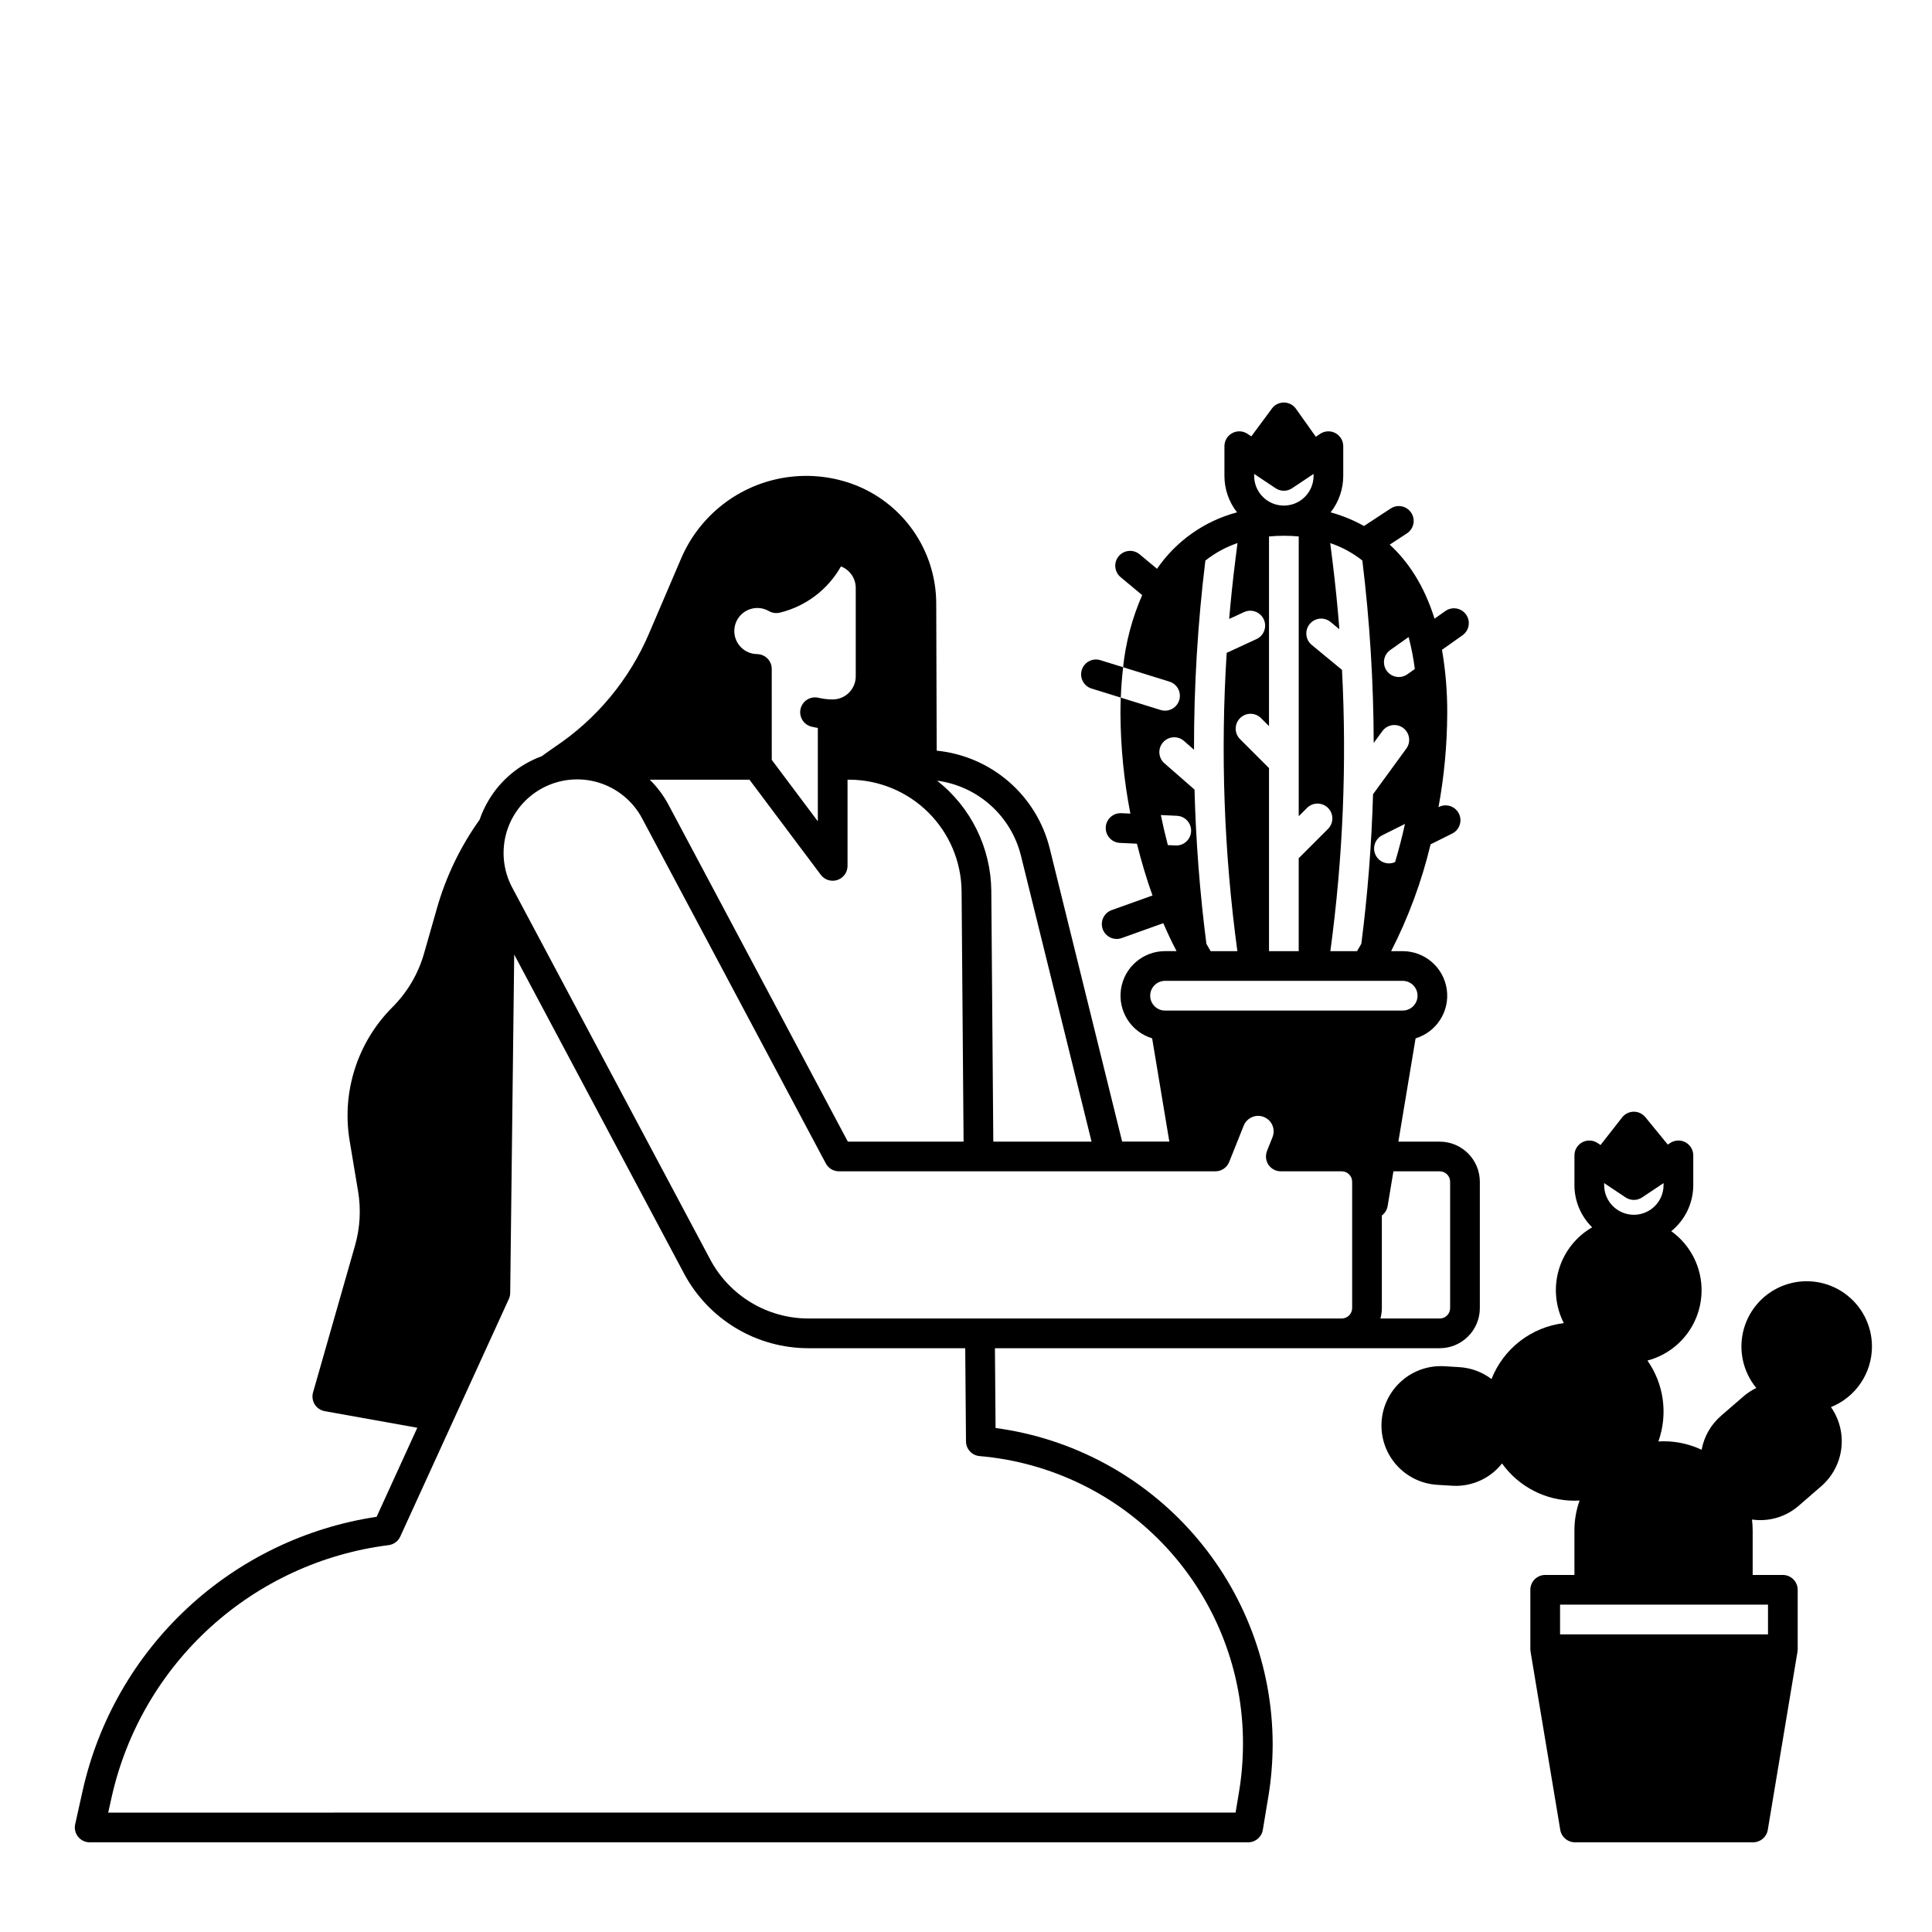<?xml version="1.0" encoding="UTF-8"?>
<!-- Uploaded to: SVG Repo, www.svgrepo.com, Generator: SVG Repo Mixer Tools -->
<svg fill="#000000" width="800px" height="800px" version="1.1" viewBox="144 144 512 512" xmlns="http://www.w3.org/2000/svg">
 <g>
  <path d="m525.54 501.29c5.867-0.004 10.625-4.762 10.633-10.633v-33.484c-0.012-5.867-4.766-10.617-10.633-10.625h-10.957l4.562-27.371c5.602-1.695 9.113-7.238 8.258-13.031-0.859-5.789-5.828-10.078-11.68-10.078h-3.059c4.598-8.988 8.109-18.492 10.457-28.309l5.738-2.863c1.945-0.973 2.734-3.34 1.762-5.285-0.973-1.945-3.34-2.734-5.285-1.762l-0.117 0.059c1.5-8.168 2.273-16.453 2.312-24.758 0.039-5.676-0.426-11.348-1.387-16.945l5.492-3.887h-0.004c1.738-1.266 2.137-3.695 0.895-5.449-1.242-1.758-3.664-2.191-5.438-0.977l-2.922 2.066c-2.785-8.906-7.051-15.191-11.875-19.621l4.57-2.996c1.816-1.191 2.324-3.633 1.133-5.449-1.195-1.816-3.633-2.324-5.453-1.133l-7.07 4.637c-2.789-1.555-5.754-2.773-8.836-3.621 2.164-2.754 3.34-6.156 3.34-9.66v-7.871c0-1.453-0.797-2.785-2.078-3.469-1.277-0.688-2.832-0.609-4.039 0.195l-1.152 0.77-5.262-7.41c-0.73-1.031-1.91-1.645-3.172-1.656-1.262-0.02-2.457 0.574-3.199 1.594l-5.457 7.371-1.004-0.668h-0.004c-1.207-0.809-2.762-0.883-4.039-0.195-1.281 0.684-2.082 2.016-2.082 3.469v7.871c0 3.504 1.176 6.902 3.34 9.66-8.629 2.293-16.152 7.602-21.207 14.961l-4.516-3.758c-0.797-0.707-1.848-1.062-2.91-0.98-1.062 0.082-2.047 0.59-2.731 1.41-0.68 0.816-1 1.879-0.883 2.938 0.113 1.062 0.652 2.027 1.496 2.684l5.617 4.684c-2.664 6.07-4.367 12.516-5.059 19.109l12.277 3.812c2.078 0.645 3.238 2.852 2.594 4.926-0.648 2.078-2.852 3.238-4.93 2.594l-10.562-3.281c-0.051 1.387-0.078 2.805-0.078 4.269 0.051 8.887 0.93 17.75 2.629 26.469l-2.41-0.109v0.004c-2.176-0.102-4.019 1.578-4.117 3.754-0.102 2.172 1.578 4.016 3.754 4.117l4.508 0.207c1.172 4.731 2.559 9.336 4.125 13.73l-10.812 3.875h-0.004c-2.047 0.734-3.109 2.988-2.379 5.035 0.734 2.043 2.988 3.109 5.035 2.375l11.027-3.949c1.109 2.582 2.277 5.07 3.516 7.41h-3.059c-5.852 0.004-10.816 4.293-11.672 10.078-0.855 5.789 2.656 11.332 8.254 13.027l4.559 27.371h-12.508l-19.168-77.609c-1.691-6.898-5.484-13.105-10.855-17.762-5.367-4.656-12.047-7.531-19.121-8.234l-0.125-39.129c-0.039-6.883-2.184-13.594-6.141-19.227-3.961-5.637-9.547-9.926-16.012-12.297-12.051-4.375-25.523-2.023-35.371 6.188-2.176 1.812-4.129 3.875-5.824 6.141-1.695 2.269-3.113 4.734-4.231 7.34l-8.543 19.953h0.004c-5.242 12.254-13.941 22.715-25.035 30.098-0.977 0.652-3.269 2.316-3.406 2.418-5.871 2.141-10.828 6.242-14.027 11.613-0.988 1.648-1.805 3.394-2.434 5.215-5.074 7.102-8.891 15.023-11.285 23.418l-3.445 12.062c-1.531 5.356-4.406 10.234-8.344 14.172-9.289 9.281-13.52 22.48-11.355 35.43l2.234 13.371c0.805 4.801 0.527 9.723-0.816 14.402l-11.121 38.918v-0.004c-0.305 1.07-0.141 2.223 0.445 3.164 0.59 0.945 1.551 1.598 2.644 1.793l24.543 4.398-10.785 23.598c-18.789 2.828-36.285 11.273-50.188 24.227s-23.566 29.809-27.715 48.352l-1.977 8.895c-0.262 1.164 0.023 2.387 0.77 3.316s1.875 1.473 3.07 1.473h307.01c1.926 0 3.57-1.391 3.883-3.289l1.445-8.699h0.004c0.77-4.644 1.16-9.34 1.164-14.047-0.039-20.484-7.5-40.254-21.004-55.656-13.504-15.402-32.129-25.383-52.43-28.102l-0.168-21.141zm0-46.875c1.523 0.004 2.758 1.238 2.758 2.762v33.48c0 1.523-1.234 2.762-2.758 2.762h-15.715c0.25-0.898 0.375-1.828 0.379-2.762v-24.539c0.812-0.602 1.363-1.496 1.531-2.492l1.535-9.211zm-11.824-81.973v0.008c-1.969 0.898-4.293 0.035-5.199-1.93-0.91-1.961-0.062-4.293 1.895-5.215l5.922-2.961c-0.758 3.434-1.633 6.809-2.617 10.098zm-1.289-56.176 4.871-3.445c0.734 2.785 1.285 5.613 1.645 8.473l-1.969 1.398v-0.004c-0.66 0.477-1.449 0.73-2.262 0.73-1.719 0.008-3.246-1.102-3.766-2.738-0.523-1.641 0.078-3.426 1.48-4.414zm-4.379 24.621 2.293-3.129v-0.004c1.281-1.754 3.738-2.137 5.492-0.855 1.754 1.281 2.137 3.738 0.855 5.492l-8.816 12.082c-0.395 13.344-1.426 26.609-3.102 39.617 0 0.012-0.012 0.012-0.012 0.02-0.363 0.68-0.746 1.32-1.141 1.957h-7.066 0.004c3.352-24.695 4.387-49.648 3.09-74.539l-7.969-6.574c-0.828-0.656-1.359-1.617-1.469-2.668-0.109-1.051 0.207-2.102 0.879-2.918 0.672-0.816 1.645-1.324 2.695-1.418 1.055-0.09 2.098 0.246 2.902 0.934l2.262 1.871c-0.473-6.102-1.086-12.164-1.84-18.195l-0.582-4.633c3.082 1.039 5.961 2.598 8.512 4.613 1.961 16.043 2.965 32.184 3.012 48.344zm-35.492-1.074c-1.473-1.547-1.441-3.984 0.066-5.496s3.945-1.543 5.492-0.074l2.184 2.184 0.004-50.254c1.277-0.129 2.59-0.188 3.938-0.188 1.348 0 2.656 0.059 3.938 0.176v74.145l2.125-2.125-0.004 0.004c0.73-0.77 1.742-1.215 2.801-1.227 1.062-0.016 2.086 0.398 2.836 1.148s1.168 1.77 1.156 2.832c-0.016 1.062-0.453 2.074-1.223 2.805l-7.695 7.695v24.629h-7.871v-48.512zm3.809-70.215 5.691 3.793h-0.004c1.324 0.883 3.047 0.883 4.367 0l5.688-3.793v0.516c0 4.348-3.523 7.871-7.871 7.871-4.348 0-7.871-3.523-7.871-7.871zm-24.156 71.145v-0.004c1.43-1.641 3.918-1.812 5.559-0.383l2.656 2.332c-0.027-16.758 0.977-33.5 3.012-50.133 2.555-2.016 5.434-3.582 8.512-4.637l-0.582 4.644c-0.648 5.117-1.18 10.281-1.625 15.469l3.945-1.82h0.004c1.973-0.91 4.312-0.047 5.223 1.93 0.91 1.977 0.047 4.312-1.926 5.223l-7.902 3.652c-1.668 26.379-0.719 52.859 2.832 79.051h-7.086c-0.383-0.629-0.758-1.277-1.121-1.938-1.746-13.57-2.797-27.219-3.148-40.895-0.039-0.027-0.078-0.059-0.117-0.09l-7.852-6.859c-0.789-0.684-1.27-1.652-1.344-2.695-0.07-1.039 0.273-2.066 0.961-2.856zm3.426 27.324h-0.004c-0.062 0-0.125-0.004-0.188-0.012l-1.949-0.09c-0.688-2.617-1.309-5.285-1.859-7.969l4.172 0.195 0.004 0.004c2.172 0.047 3.894 1.848 3.848 4.023-0.051 2.172-1.852 3.894-4.027 3.848zm-2.887 35.871h62.977c2.176 0 3.938 1.762 3.938 3.938 0 2.172-1.762 3.934-3.938 3.934h-62.977c-2.172 0-3.934-1.762-3.934-3.934 0-2.176 1.762-3.938 3.934-3.938zm-38.172-33.121 18.699 75.73h-26.039l-0.531-66.43h0.004c-0.105-11.418-5.391-22.172-14.367-29.23 5.281 0.699 10.227 2.977 14.191 6.531 3.969 3.559 6.769 8.227 8.043 13.398zm-53.633-41.891c-1.023-0.254-2.102-0.086-3 0.461-0.898 0.547-1.539 1.43-1.781 2.453-0.242 1.023-0.062 2.102 0.492 2.992 0.559 0.895 1.449 1.523 2.477 1.754 0.531 0.125 1.066 0.234 1.605 0.32v24.754l-12.211-16.285-0.004-24.094c0.004-2.152-1.73-3.906-3.883-3.934-1.895-0.023-3.672-0.922-4.809-2.434-1.141-1.512-1.516-3.465-1.016-5.293 0.5-1.824 1.816-3.316 3.566-4.035 1.75-0.723 3.738-0.59 5.379 0.355 0.879 0.508 1.918 0.66 2.906 0.422 6.863-1.668 12.73-6.106 16.203-12.258 2.359 0.914 3.914 3.18 3.914 5.707v23.438c-0.008 3.375-2.738 6.106-6.113 6.109-1.254 0-2.508-0.145-3.727-0.434zm-18.324 21.699 18.902 25.211c1.016 1.355 2.785 1.906 4.394 1.371 1.605-0.535 2.691-2.039 2.691-3.734v-22.848h0.434c7.852 0.02 15.383 3.133 20.957 8.664 5.578 5.531 8.754 13.035 8.836 20.887l0.527 66.367h-30.672l-47.535-89.285 0.004 0.004c-1.312-2.453-2.984-4.688-4.965-6.637zm57.379 175.36c0.016 2.023 1.562 3.707 3.578 3.891 19.094 1.633 36.875 10.387 49.812 24.527 12.938 14.137 20.082 32.625 20.016 51.789-0.004 4.273-0.359 8.539-1.062 12.754l-0.898 5.41-298.77 0.004 0.914-4.106c3.879-17.328 13.008-33.039 26.141-44.992 13.133-11.949 29.637-19.559 47.25-21.785 1.355-0.168 2.527-1.027 3.094-2.269l28.781-62.977c0.227-0.5 0.352-1.039 0.355-1.59l1.062-89.676 44.984 84.488v0.004c3.184 5.996 7.941 11.008 13.758 14.504 5.82 3.496 12.484 5.336 19.27 5.328h41.512zm81.23-80.629-1.41 3.531c-0.355 0.84-0.422 1.777-0.191 2.656 0.48 1.699 2.027 2.871 3.793 2.871h16.152c1.523 0 2.758 1.234 2.762 2.758v33.48c0 1.527-1.238 2.762-2.762 2.762h-141.29c-5.359 0.008-10.617-1.449-15.215-4.207-4.594-2.762-8.352-6.719-10.863-11.453l-52.422-98.469h-0.004c-2.457-4.57-2.992-9.926-1.488-14.891 1.504-4.961 4.922-9.121 9.5-11.559s9.938-2.953 14.895-1.43c4.957 1.527 9.102 4.961 11.52 9.551l48.645 91.371v-0.004c0.684 1.285 2.023 2.086 3.477 2.086h99.766c1.609 0 3.055-0.977 3.652-2.473l3.852-9.637h0.004c0.738-1.848 2.699-2.902 4.648-2.496 1.191 0.246 2.215 1.008 2.789 2.078 0.574 1.074 0.645 2.344 0.191 3.473z"/>
  <path d="m640.09 500.85c0.004-5.629-2.731-10.91-7.332-14.152-4.602-3.242-10.496-4.043-15.797-2.144-5.301 1.898-9.344 6.258-10.844 11.684-1.496 5.426-0.258 11.242 3.32 15.59-1.227 0.594-2.367 1.34-3.398 2.227l-5.949 5.152v0.004c-2.684 2.324-4.5 5.496-5.144 8.992-3.152-1.488-6.598-2.254-10.086-2.25-0.457 0-0.914 0.016-1.367 0.043 2.566-7.195 1.484-15.188-2.902-21.438 4.734-1.25 8.816-4.258 11.414-8.41 2.598-4.156 3.516-9.141 2.566-13.945-0.945-4.809-3.691-9.07-7.672-11.926 3.691-2.984 5.836-7.473 5.836-12.219v-7.871c0-1.453-0.801-2.785-2.078-3.473-1.281-0.684-2.836-0.609-4.043 0.195l-0.629 0.422-5.949-7.273c-0.75-0.914-1.871-1.445-3.051-1.445h-0.043c-1.195 0.016-2.32 0.57-3.059 1.512l-5.723 7.316-0.797-0.531h0.004c-1.211-0.805-2.762-0.879-4.043-0.195-1.281 0.688-2.078 2.019-2.078 3.473v7.871c-0.004 4.211 1.688 8.242 4.691 11.195-4.269 2.461-7.426 6.469-8.824 11.195-1.395 4.723-0.926 9.805 1.316 14.191-4.234 0.516-8.25 2.164-11.621 4.773-3.375 2.609-5.981 6.082-7.543 10.051-2.473-1.879-5.445-2.981-8.547-3.16l-3.777-0.23h0.004c-4.191-0.293-8.324 1.098-11.48 3.867s-5.078 6.684-5.332 10.875c-0.258 4.191 1.172 8.312 3.965 11.445 2.797 3.133 6.731 5.019 10.922 5.238l3.773 0.23c0.328 0.02 0.656 0.031 0.984 0.031l0.004 0.004c3.836 0.004 7.543-1.402 10.41-3.957 0.68-0.605 1.305-1.27 1.867-1.98 4.43 6.191 11.574 9.867 19.188 9.871 0.457 0 0.914-0.016 1.367-0.043-0.91 2.539-1.371 5.219-1.371 7.914v11.809h-7.742c-2.176 0-3.938 1.762-3.938 3.938v15.742c0.008 0.133 0.02 0.262 0.039 0.395 0.008 0.086 0 0.172 0.016 0.254l7.871 47.23v0.004c0.316 1.895 1.961 3.285 3.883 3.285h47.23c1.926 0 3.566-1.391 3.883-3.289l7.871-47.23c0.016-0.086 0.008-0.172 0.016-0.254v-0.004c0.02-0.129 0.035-0.262 0.039-0.395v-15.738c0-1.047-0.414-2.047-1.152-2.785-0.738-0.738-1.738-1.152-2.781-1.152h-8v-11.809c-0.004-0.965-0.062-1.926-0.18-2.883 4.477 0.648 9.012-0.695 12.414-3.68l5.949-5.152c2.945-2.559 4.836-6.117 5.309-9.988 0.477-3.871-0.504-7.781-2.742-10.973 3.203-1.285 5.949-3.5 7.887-6.359s2.973-6.231 2.977-9.684zm-70.973-43.309 5.688 3.793v-0.004c1.324 0.883 3.047 0.883 4.367 0l5.688-3.793v0.52c0 4.348-3.523 7.871-7.871 7.871-4.348 0-7.871-3.523-7.871-7.871zm43.422 119.58h-55.105v-7.871h55.105z"/>
  <path d="m435.61 318.95c-2.074-0.645-4.281 0.516-4.926 2.59-0.645 2.078 0.516 4.285 2.59 4.93l7.75 2.406c0.109-2.84 0.316-5.516 0.621-8.051z"/>
 </g>
</svg>